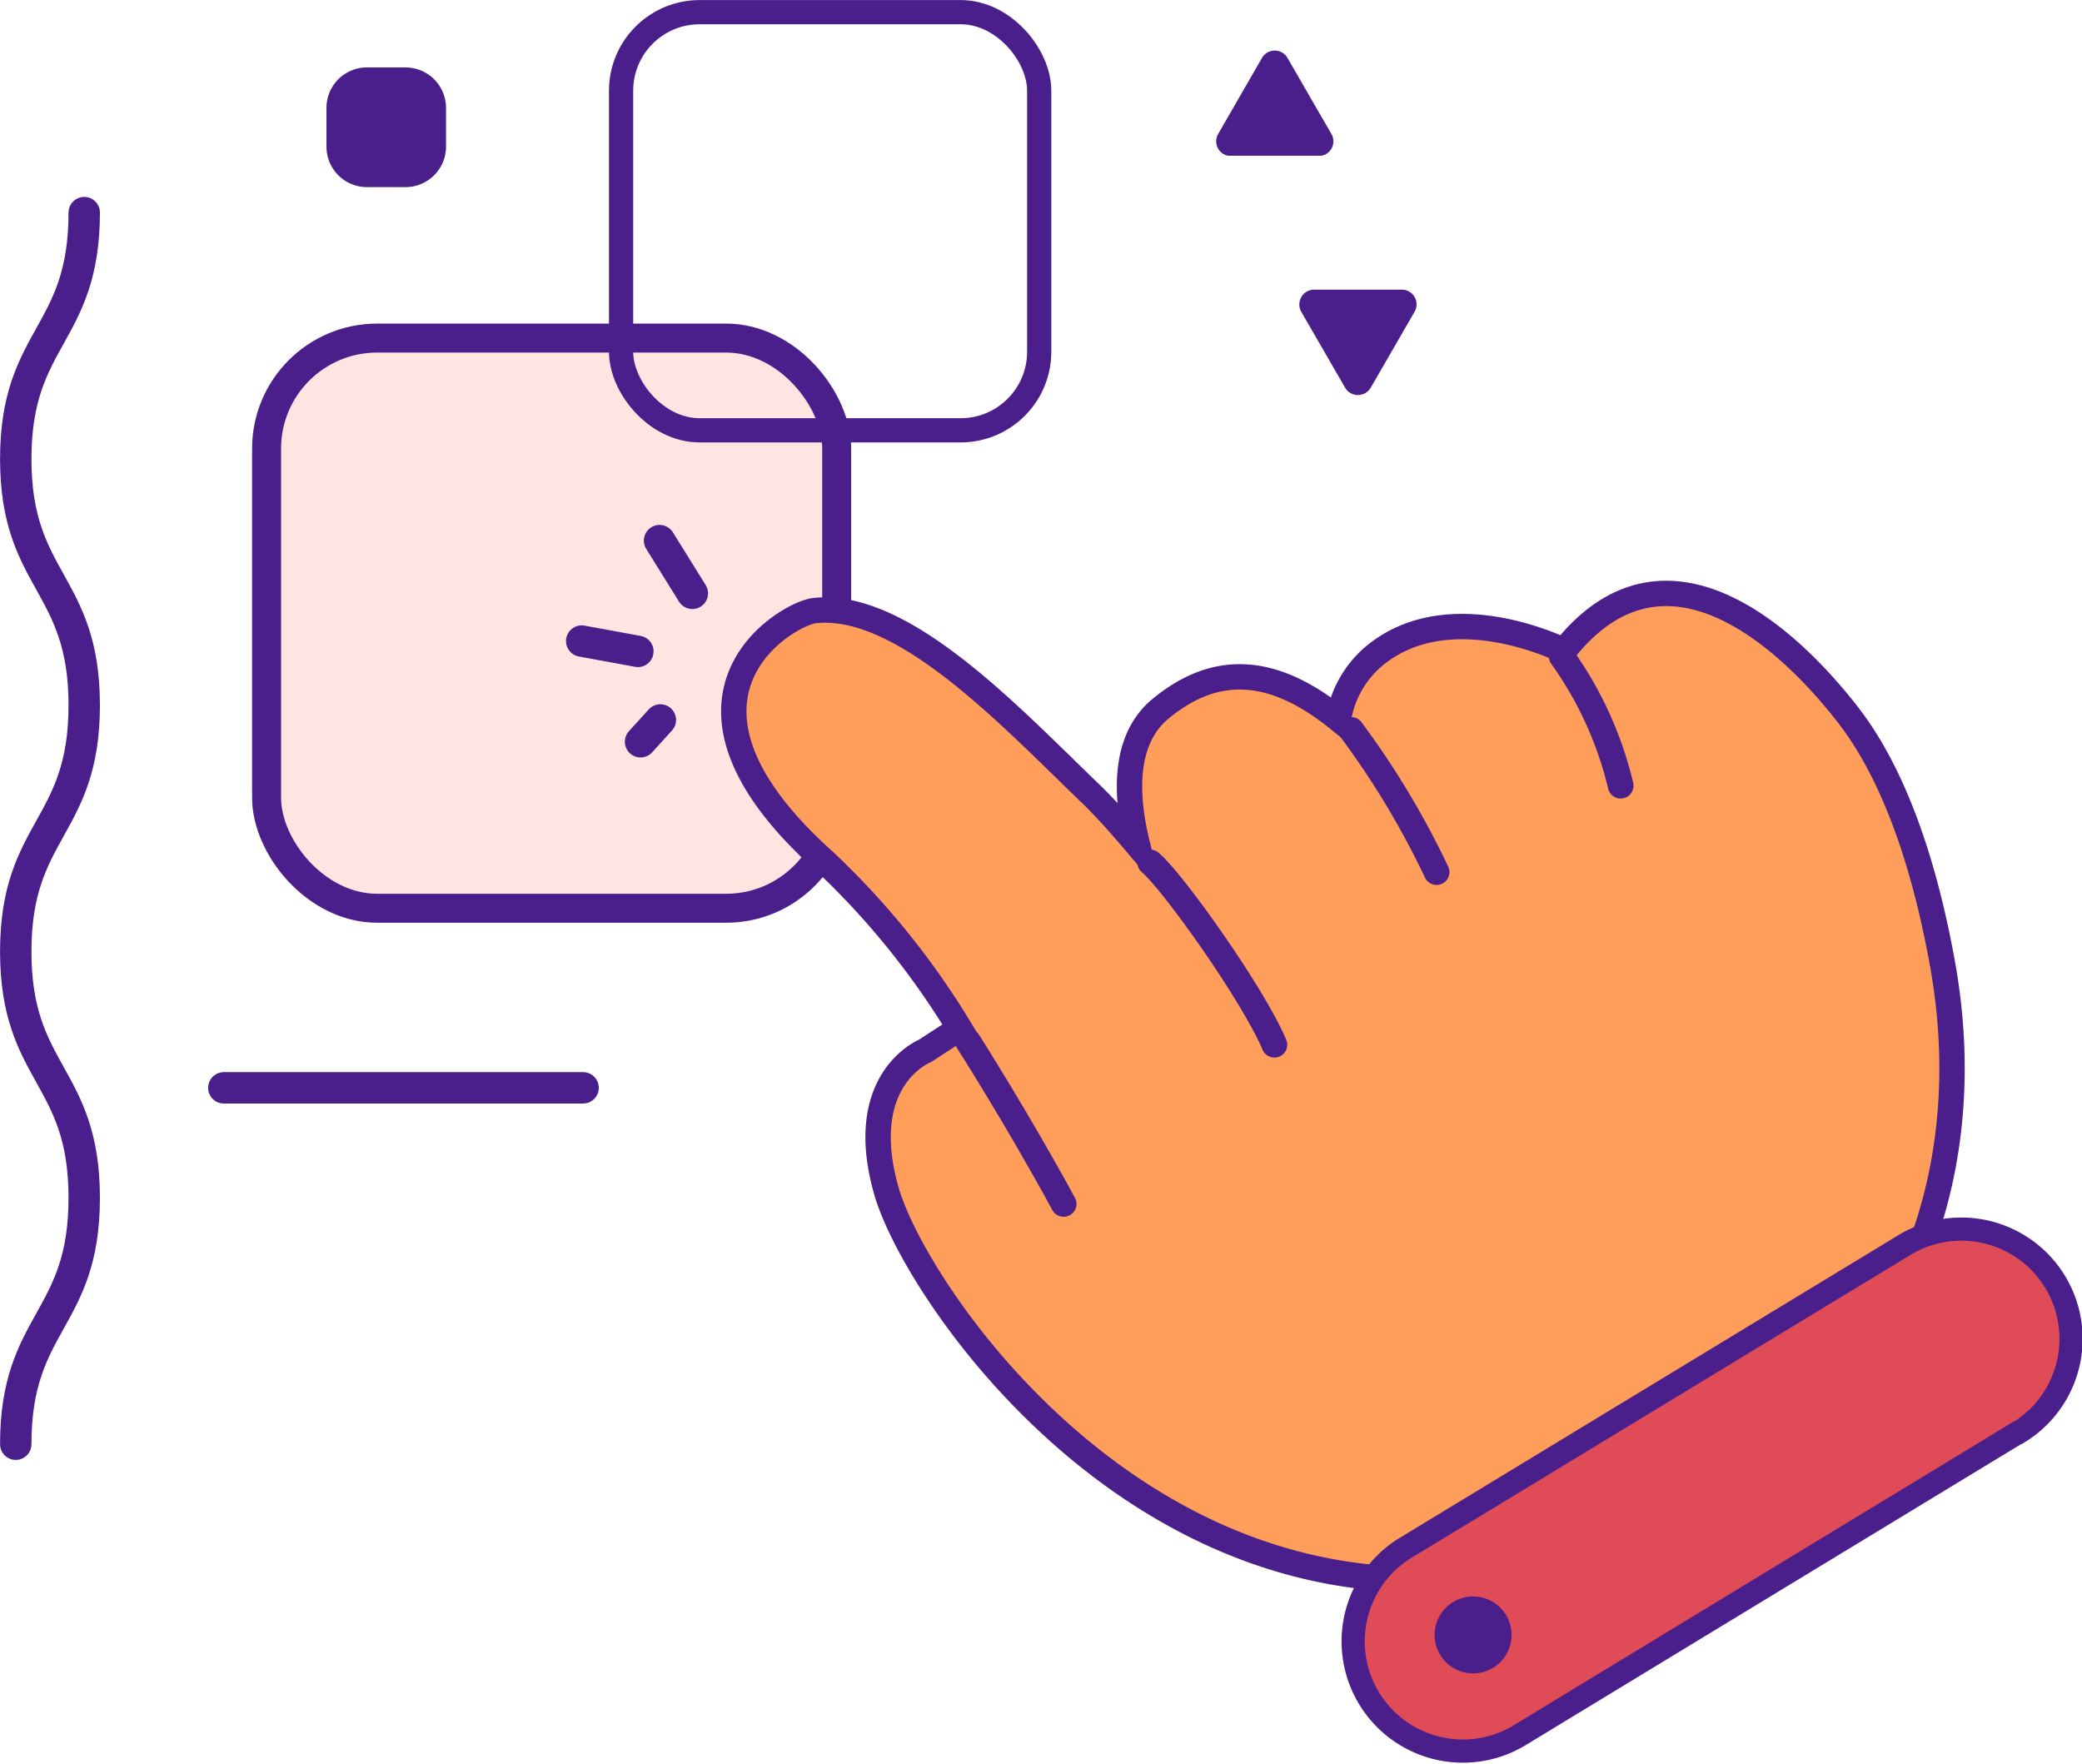 <svg xmlns="http://www.w3.org/2000/svg" xmlns:xlink="http://www.w3.org/1999/xlink" viewBox="0 0 179.71 152.24"><defs><style>.cls-1,.cls-10,.cls-11,.cls-13,.cls-3,.cls-4,.cls-5{fill:none;}.cls-2{fill:#ffe5e1;}.cls-10,.cls-11,.cls-13,.cls-3,.cls-4,.cls-5{stroke:#4a1f8c;stroke-miterlimit:10;}.cls-11,.cls-3,.cls-4,.cls-5{stroke-linecap:round;}.cls-3{stroke-width:2.5px;}.cls-4{stroke-width:2.71px;}.cls-5{stroke-width:2.09px;}.cls-6{clip-path:url(#clip-path);}.cls-7{fill:#4a1f8c;}.cls-8{clip-path:url(#clip-path-2);}.cls-9{fill:#ff9d5a;}.cls-10{stroke-width:2.19px;}.cls-11{stroke-width:2.22px;}.cls-12{fill:#df4b56;}.cls-13{stroke-width:2px;}</style><clipPath id="clip-path"><rect class="cls-1" x="28.18" y="5.82" width="10.33" height="10.33"/></clipPath><clipPath id="clip-path-2"><rect class="cls-1" x="104.97" y="4.34" width="10.12" height="9.1"/></clipPath></defs><g id="Layer_2" data-name="Layer 2"><g id="Layer_1-2" data-name="Layer 1"><path class="cls-2" d="M62.68,78.39H32.56A9.55,9.55,0,0,1,23,68.85V38.72a9.55,9.55,0,0,1,9.55-9.54H62.68a9.54,9.54,0,0,1,9.54,9.54V68.85a9.54,9.54,0,0,1-9.54,9.54"/><rect class="cls-3" x="23.01" y="29.18" width="49.21" height="49.21" rx="9.54"/><path class="cls-4" d="M7.27,18.35C7.27,29,1.36,29,1.36,39.61S7.27,50.24,7.27,60.87,1.36,71.5,1.36,82.13s5.91,10.62,5.91,21.26S1.36,114,1.36,124.65"/><line class="cls-4" x1="19.32" y1="93.89" x2="50.33" y2="93.89"/><rect class="cls-5" x="53.61" y="1.05" width="36.09" height="36.09" rx="6.78"/><g class="cls-6"><path class="cls-7" d="M35,16.15H31.67a3.49,3.49,0,0,1-3.49-3.49V9.31a3.49,3.49,0,0,1,3.49-3.49H35a3.5,3.5,0,0,1,3.5,3.49v3.35A3.5,3.5,0,0,1,35,16.15"/></g><path class="cls-7" d="M118.27,33.48l3.79-6.56A1.27,1.27,0,0,0,121,25h-7.58a1.28,1.28,0,0,0-1.1,1.91l3.79,6.56a1.28,1.28,0,0,0,2.2,0l3.79-6.56A1.27,1.27,0,0,0,121,25h-7.58a1.28,1.28,0,0,0-1.1,1.91l3.79,6.56a1.28,1.28,0,0,0,2.2,0"/><g class="cls-8"><path class="cls-7" d="M108.93,5l-3.78,6.56a1.26,1.26,0,0,0,1.1,1.9h7.57a1.26,1.26,0,0,0,1.1-1.9L111.13,5a1.27,1.27,0,0,0-2.2,0l-3.78,6.56a1.26,1.26,0,0,0,1.1,1.9h7.57a1.26,1.26,0,0,0,1.1-1.9L111.13,5a1.27,1.27,0,0,0-2.2,0"/></g><line class="cls-4" x1="55.06" y1="56.22" x2="50.21" y2="55.33"/><line class="cls-4" x1="56.93" y1="46.66" x2="59.76" y2="51.21"/><line class="cls-4" x1="57" y1="62.14" x2="55.29" y2="64.02"/><path class="cls-9" d="M167.69,83.31c-2.5-14-6.71-19.78-8.53-22.06C156.56,58,144.73,43.86,135,56.16c-1.79-.84-10.5-4.52-16.47.53a9,9,0,0,0-3,5.38c-5.42-4.39-10.44-5-15.41-.85-3.16,2.65-3,7.45-1.93,11.72-1.42-1.68-2.82-3.25-4.06-4.45C87.36,62,78,51.87,70.31,52.7c-2.37.26-14.91,7.5.84,21.62A68.65,68.65,0,0,1,82.83,88.76l-3,1.95s-6.09,2.43-3.31,12.11,26.51,44.38,63,30.11c23-9,31.95-28.95,28.26-49.62"/><path class="cls-10" d="M167.69,83.31c-2.5-14-6.71-19.78-8.53-22.06C156.56,58,144.73,43.86,135,56.16c-1.79-.84-10.5-4.52-16.47.53a9,9,0,0,0-3,5.38c-5.42-4.39-10.44-5-15.41-.85-3.16,2.65-3,7.45-1.93,11.72-1.42-1.68-2.82-3.25-4.06-4.45C87.36,62,78,51.87,70.31,52.7c-2.37.26-14.91,7.5.84,21.62A68.65,68.65,0,0,1,82.83,88.76l-3,1.95s-6.09,2.43-3.31,12.11,26.51,44.38,63,30.11C162.39,123.94,171.38,104,167.69,83.31Z"/><path class="cls-11" d="M99.28,74.44C101.19,76,108.2,85.87,110,90.17"/><path class="cls-11" d="M116.63,63A72.69,72.69,0,0,1,124,75.27"/><path class="cls-11" d="M134.8,56.65a31.78,31.78,0,0,1,5.09,11.16"/><path class="cls-11" d="M83.57,89.91s4.17,6.52,8.24,14"/><path class="cls-12" d="M174.16,123.65,131,149.87a9.47,9.47,0,0,1-9.82-16.19l43.2-26.22a9.47,9.47,0,0,1,9.83,16.19"/><path class="cls-13" d="M174.16,123.65,131,149.87a9.47,9.47,0,0,1-9.82-16.19l43.2-26.22a9.47,9.47,0,0,1,9.83,16.19Z"/><path class="cls-7" d="M130.47,141.1a3.32,3.32,0,1,1-3.31-3.31,3.31,3.31,0,0,1,3.31,3.31"/></g></g></svg>